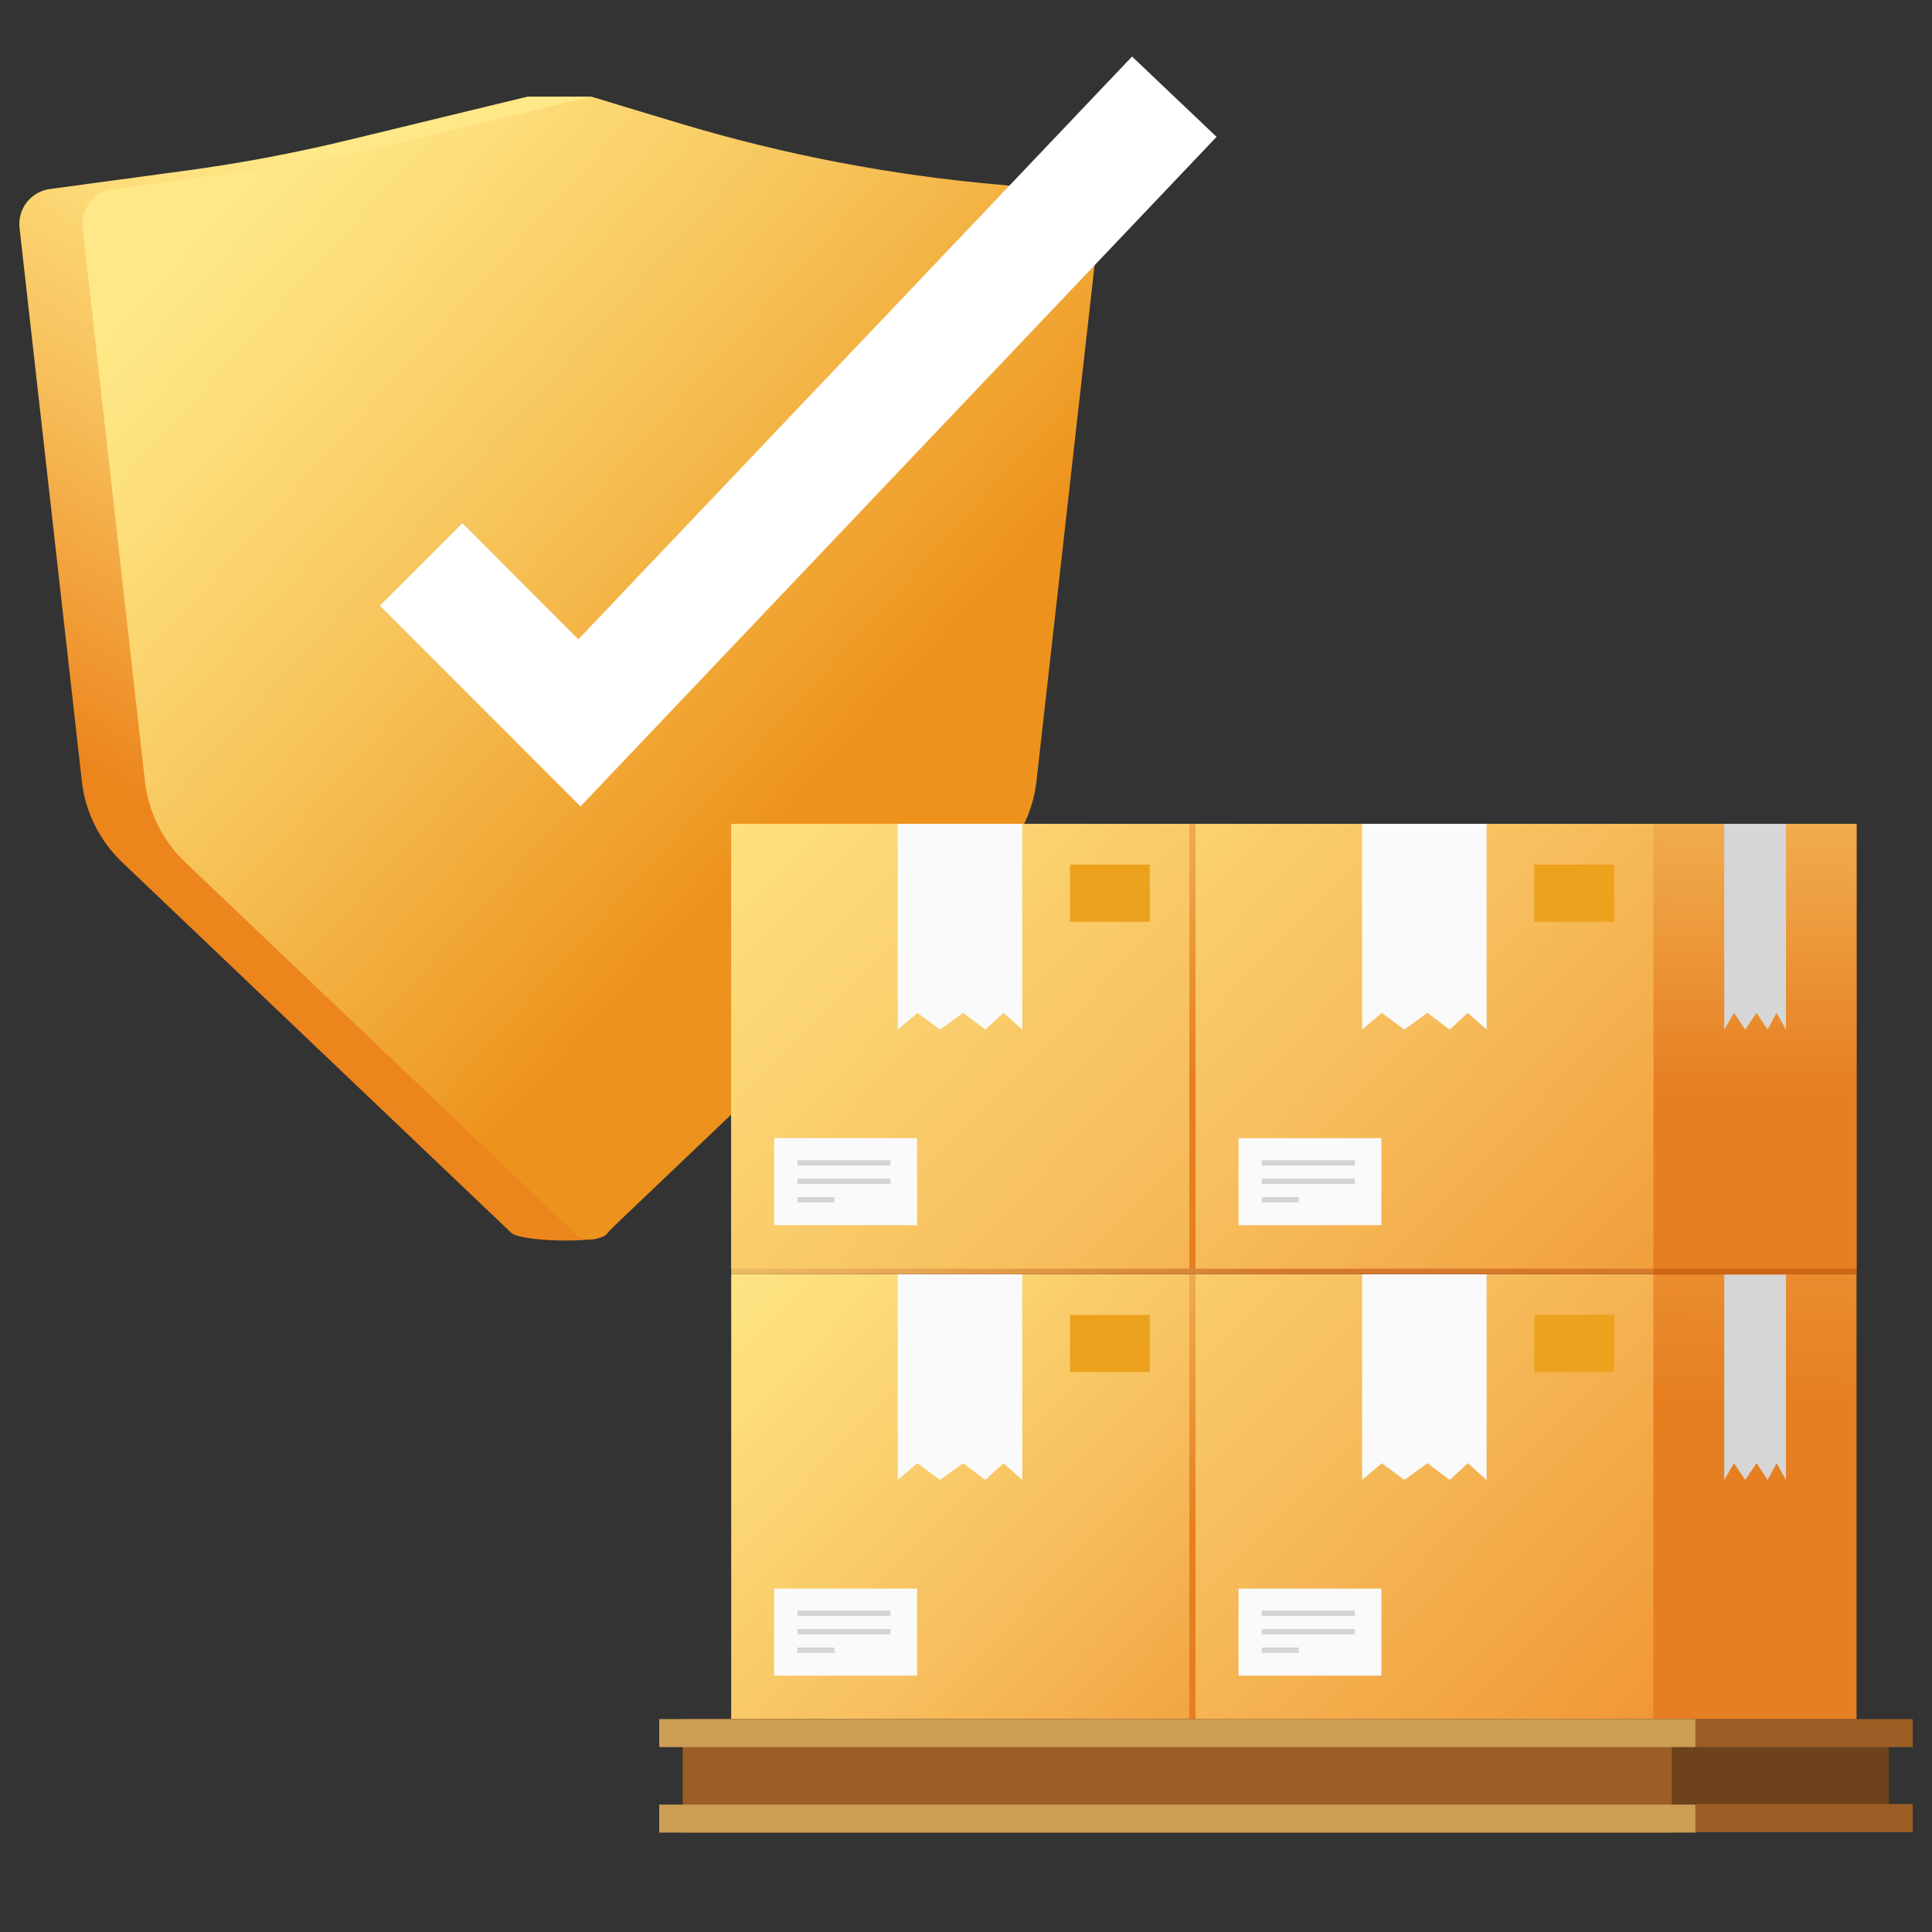 <svg width="200" height="200" viewBox="0 0 200 200" fill="none" xmlns="http://www.w3.org/2000/svg">
<rect x="0" y="0" width="200" height="200" fill="#333333" stroke="none"/>
<path d="M52.943 127.64L12.633 89.25C10.313 87.04 8.833 84.07 8.473 80.88L2.023 23.59C1.803 21.62 3.193 19.84 5.153 19.57L19.413 17.64C25.013 16.88 30.563 15.83 36.053 14.5L54.623 10H61.153C71.943 13.25 85.693 18.14 96.923 19.12L107.613 20.05L100.763 80.88C100.403 84.07 98.933 87.03 96.603 89.25L62.713 127.85C61.773 128.74 53.883 128.53 52.943 127.63V127.64Z" fill="url(#paint0_linear_251_72074)"/>
<path d="M59.473 127.64L19.163 89.25C16.843 87.04 15.363 84.07 15.003 80.88L8.553 23.59C8.333 21.62 9.723 19.84 11.683 19.57L25.943 17.64C31.543 16.88 37.093 15.83 42.583 14.5L61.153 10L70.333 12.76C81.123 16.01 92.223 18.14 103.453 19.12L114.143 20.05L107.293 80.88C106.933 84.07 105.463 87.03 103.133 89.25L62.823 127.64C61.883 128.53 60.413 128.53 59.473 127.64Z" fill="url(#paint1_linear_251_72074)"/>
<path d="M43.593 58.43L59.983 74.83L121.563 10.01" stroke="white" stroke-width="12.07" stroke-miterlimit="10"/>
<path d="M123.123 131.91H75.693V177.96H123.123V131.91Z" fill="url(#paint2_linear_251_72074)"/>
<path d="M138.793 131.91H123.123V177.96H138.793V131.91Z" fill="url(#paint3_linear_251_72074)"/>
<path style="mix-blend-mode:multiply" opacity="0.58" d="M138.793 131.91H123.123V177.96H138.793V131.91Z" fill="url(#paint4_linear_251_72074)"/>
<path d="M105.823 153.2L103.873 151.47L102.003 153.2L99.703 151.47L97.313 153.2L94.973 151.47L92.933 153.2V131.91H105.823V153.2Z" fill="#FAFAFA"/>
<path d="M133.343 153.2L132.613 151.47L131.923 153.2L131.073 151.47L130.193 153.2L129.323 151.47L128.573 153.2V131.91H133.343V153.2Z" fill="#D6D6D6"/>
<path d="M94.933 164.45H80.143V173.46H94.933V164.45Z" fill="#FAFAFA"/>
<path d="M82.553 167H92.183" stroke="#D4D4D4" stroke-width="0.55" stroke-miterlimit="10"/>
<path d="M82.553 168.91H92.183" stroke="#D4D4D4" stroke-width="0.55" stroke-miterlimit="10"/>
<path d="M82.553 170.83H86.383" stroke="#D4D4D4" stroke-width="0.55" stroke-miterlimit="10"/>
<path d="M119.033 136.12H110.763V142.04H119.033V136.12Z" fill="#EDA21D"/>
<path d="M171.193 131.91H123.763V177.96H171.193V131.91Z" fill="url(#paint5_linear_251_72074)"/>
<path d="M192.183 131.91H171.183V177.96H192.183V131.91Z" fill="url(#paint6_linear_251_72074)"/>
<path style="mix-blend-mode:multiply" opacity="0.26" d="M192.183 131.91H171.183V177.96H192.183V131.91Z" fill="url(#paint7_linear_251_72074)"/>
<path d="M184.883 153.2L183.913 151.47L182.983 153.2L181.843 151.47L180.663 153.2L179.503 151.47L178.493 153.2V131.91H184.883V153.2Z" fill="#D6D6D6"/>
<path d="M153.893 153.2L151.943 151.47L150.073 153.2L147.763 151.47L145.383 153.2L143.043 151.47L141.003 153.2V131.91H153.893V153.2Z" fill="#FAFAFA"/>
<path d="M143.003 164.45H128.213V173.46H143.003V164.45Z" fill="#FAFAFA"/>
<path d="M130.623 167H140.253" stroke="#D4D4D4" stroke-width="0.55" stroke-miterlimit="10"/>
<path d="M130.623 168.91H140.253" stroke="#D4D4D4" stroke-width="0.55" stroke-miterlimit="10"/>
<path d="M130.623 170.83H134.453" stroke="#D4D4D4" stroke-width="0.55" stroke-miterlimit="10"/>
<path d="M167.103 136.12H158.833V142.04H167.103V136.12Z" fill="#EDA21D"/>
<path d="M192.193 85.28H75.693V131.9H192.193V85.28Z" fill="url(#paint8_linear_251_72074)"/>
<path d="M123.123 85.28H75.693V131.33H123.123V85.28Z" fill="url(#paint9_linear_251_72074)"/>
<path d="M138.793 85.28H123.123V131.33H138.793V85.28Z" fill="url(#paint10_linear_251_72074)"/>
<path d="M105.823 106.58L103.873 104.85L102.003 106.58L99.703 104.85L97.313 106.58L94.973 104.85L92.933 106.58V85.28H105.823V106.58Z" fill="#FAFAFA"/>
<path d="M133.343 106.58L132.613 104.85L131.923 106.58L131.073 104.85L130.193 106.58L129.323 104.85L128.573 106.58V85.28H133.343V106.58Z" fill="#D6D6D6"/>
<path d="M94.933 117.82H80.143V126.83H94.933V117.82Z" fill="#FAFAFA"/>
<path d="M82.553 120.38H92.183" stroke="#D4D4D4" stroke-width="0.55" stroke-miterlimit="10"/>
<path d="M82.553 122.29H92.183" stroke="#D4D4D4" stroke-width="0.55" stroke-miterlimit="10"/>
<path d="M82.553 124.2H86.383" stroke="#D4D4D4" stroke-width="0.55" stroke-miterlimit="10"/>
<path d="M119.033 89.5H110.763V95.42H119.033V89.5Z" fill="#EDA21D"/>
<path d="M171.193 85.28H123.763V131.33H171.193V85.28Z" fill="url(#paint11_linear_251_72074)"/>
<path d="M192.183 85.28H171.183V131.33H192.183V85.28Z" fill="url(#paint12_linear_251_72074)"/>
<path style="mix-blend-mode:multiply" opacity="0.38" d="M192.183 85.28H171.183V131.33H192.183V85.28Z" fill="url(#paint13_linear_251_72074)"/>
<path d="M184.883 106.58L183.913 104.85L182.983 106.58L181.843 104.85L180.663 106.58L179.503 104.85L178.493 106.58V85.28H184.883V106.58Z" fill="#D6D6D6"/>
<path d="M153.893 106.58L151.943 104.85L150.073 106.58L147.763 104.85L145.383 106.58L143.043 104.85L141.003 106.58V85.28H153.893V106.58Z" fill="#FAFAFA"/>
<path d="M143.003 117.82H128.213V126.83H143.003V117.82Z" fill="#FAFAFA"/>
<path d="M130.623 120.38H140.253" stroke="#D4D4D4" stroke-width="0.55" stroke-miterlimit="10"/>
<path d="M130.623 122.29H140.253" stroke="#D4D4D4" stroke-width="0.55" stroke-miterlimit="10"/>
<path d="M130.623 124.2H134.453" stroke="#D4D4D4" stroke-width="0.55" stroke-miterlimit="10"/>
<path d="M167.103 89.5H158.833V95.42H167.103V89.5Z" fill="#EDA21D"/>
<path d="M195.533 180.86H173.073V186.81H195.533V180.86Z" fill="#6E421A"/>
<path d="M173.073 177.96H70.673V189.71H173.073V177.96Z" fill="#9C5E25"/>
<path d="M175.513 177.96H68.243V180.86H175.513V177.96Z" fill="#CC9E55"/>
<path d="M175.513 186.81H68.243V189.71H175.513V186.81Z" fill="#CC9E55"/>
<path d="M175.513 180.86H198.003V177.96H175.513V180.86Z" fill="#9C5E25"/>
<path d="M175.513 189.66H198.003V186.76H175.513V189.66Z" fill="#9C5E25"/>
<path d="M171.183 131.63H192.183" stroke="#CC6615" stroke-width="0.62" stroke-miterlimit="10"/>
<defs>
<linearGradient id="paint0_linear_251_72074" x1="62.073" y1="33.81" x2="29.613" y2="91.07" gradientUnits="userSpaceOnUse">
<stop stop-color="#FFE887"/>
<stop offset="0.17" stop-color="#FDDD7B"/>
<stop offset="0.49" stop-color="#F7C05C"/>
<stop offset="0.9" stop-color="#EF912A"/>
<stop offset="1" stop-color="#ED851D"/>
</linearGradient>
<linearGradient id="paint1_linear_251_72074" x1="25.733" y1="18.59" x2="88.893" y2="75.74" gradientUnits="userSpaceOnUse">
<stop stop-color="#FFE887"/>
<stop offset="0.17" stop-color="#FDDE7B"/>
<stop offset="0.49" stop-color="#F7C55C"/>
<stop offset="0.9" stop-color="#EF9E2A"/>
<stop offset="1" stop-color="#ED931D"/>
</linearGradient>
<linearGradient id="paint2_linear_251_72074" x1="71.043" y1="127.54" x2="145.523" y2="199.47" gradientUnits="userSpaceOnUse">
<stop stop-color="#FFE887"/>
<stop offset="0.17" stop-color="#FDDC7B"/>
<stop offset="0.49" stop-color="#F7BD5C"/>
<stop offset="0.9" stop-color="#EF8C2A"/>
<stop offset="1" stop-color="#ED7F1D"/>
</linearGradient>
<linearGradient id="paint3_linear_251_72074" x1="132.463" y1="85.38" x2="130.873" y2="158.77" gradientUnits="userSpaceOnUse">
<stop stop-color="#FFE887"/>
<stop offset="0.18" stop-color="#FCDC7B"/>
<stop offset="0.49" stop-color="#F4BD5E"/>
<stop offset="0.9" stop-color="#E98B2E"/>
<stop offset="1" stop-color="#E67F22"/>
</linearGradient>
<linearGradient id="paint4_linear_251_72074" x1="132.463" y1="85.38" x2="130.873" y2="158.77" gradientUnits="userSpaceOnUse">
<stop stop-color="#FFE887"/>
<stop offset="0.18" stop-color="#FCDC7B"/>
<stop offset="0.49" stop-color="#F4BD5E"/>
<stop offset="0.9" stop-color="#E98B2E"/>
<stop offset="1" stop-color="#E67F22"/>
</linearGradient>
<linearGradient id="paint5_linear_251_72074" x1="89.893" y1="99.32" x2="190.943" y2="196.91" gradientUnits="userSpaceOnUse">
<stop stop-color="#FFE887"/>
<stop offset="0.17" stop-color="#FDDC7B"/>
<stop offset="0.49" stop-color="#F7BD5C"/>
<stop offset="0.9" stop-color="#EF8C2A"/>
<stop offset="1" stop-color="#ED7F1D"/>
</linearGradient>
<linearGradient id="paint6_linear_251_72074" x1="184.433" y1="27.83" x2="181.903" y2="144.97" gradientUnits="userSpaceOnUse">
<stop stop-color="#FFE887"/>
<stop offset="0.18" stop-color="#FCDC7B"/>
<stop offset="0.49" stop-color="#F4BD5E"/>
<stop offset="0.9" stop-color="#E98B2E"/>
<stop offset="1" stop-color="#E67F22"/>
</linearGradient>
<linearGradient id="paint7_linear_251_72074" x1="184.433" y1="27.83" x2="181.903" y2="144.97" gradientUnits="userSpaceOnUse">
<stop stop-color="#FFE887"/>
<stop offset="0.18" stop-color="#FCDC7B"/>
<stop offset="0.49" stop-color="#F4BD5E"/>
<stop offset="0.9" stop-color="#E98B2E"/>
<stop offset="1" stop-color="#E67F22"/>
</linearGradient>
<linearGradient id="paint8_linear_251_72074" x1="104.583" y1="69.87" x2="144.723" y2="122.82" gradientUnits="userSpaceOnUse">
<stop stop-color="#FFE887"/>
<stop offset="0.17" stop-color="#FADC7D"/>
<stop offset="0.47" stop-color="#EFBD64"/>
<stop offset="0.86" stop-color="#DC8B3C"/>
<stop offset="1" stop-color="#D6792D"/>
</linearGradient>
<linearGradient id="paint9_linear_251_72074" x1="61.863" y1="72.05" x2="171.533" y2="177.97" gradientUnits="userSpaceOnUse">
<stop stop-color="#FFE887"/>
<stop offset="0.17" stop-color="#FDDC7B"/>
<stop offset="0.49" stop-color="#F7BD5C"/>
<stop offset="0.9" stop-color="#EF8C2A"/>
<stop offset="1" stop-color="#ED7F1D"/>
</linearGradient>
<linearGradient id="paint10_linear_251_72074" x1="132.463" y1="38.75" x2="130.873" y2="112.15" gradientUnits="userSpaceOnUse">
<stop stop-color="#FFE887"/>
<stop offset="0.18" stop-color="#FCDC7B"/>
<stop offset="0.49" stop-color="#F4BD5E"/>
<stop offset="0.9" stop-color="#E98B2E"/>
<stop offset="1" stop-color="#E67F22"/>
</linearGradient>
<linearGradient id="paint11_linear_251_72074" x1="95.613" y1="58.23" x2="196.663" y2="155.82" gradientUnits="userSpaceOnUse">
<stop stop-color="#FFE887"/>
<stop offset="0.17" stop-color="#FDDC7B"/>
<stop offset="0.49" stop-color="#F7BD5C"/>
<stop offset="0.9" stop-color="#EF8C2A"/>
<stop offset="1" stop-color="#ED7F1D"/>
</linearGradient>
<linearGradient id="paint12_linear_251_72074" x1="183.193" y1="38.58" x2="181.603" y2="112.16" gradientUnits="userSpaceOnUse">
<stop stop-color="#FFE887"/>
<stop offset="0.18" stop-color="#FCDC7B"/>
<stop offset="0.49" stop-color="#F4BD5E"/>
<stop offset="0.9" stop-color="#E98B2E"/>
<stop offset="1" stop-color="#E67F22"/>
</linearGradient>
<linearGradient id="paint13_linear_251_72074" x1="183.173" y1="39.73" x2="181.583" y2="113.31" gradientUnits="userSpaceOnUse">
<stop stop-color="#FFE887"/>
<stop offset="0.18" stop-color="#FCDC7B"/>
<stop offset="0.49" stop-color="#F4BD5E"/>
<stop offset="0.9" stop-color="#E98B2E"/>
<stop offset="1" stop-color="#E67F22"/>
</linearGradient>
</defs>
</svg>
